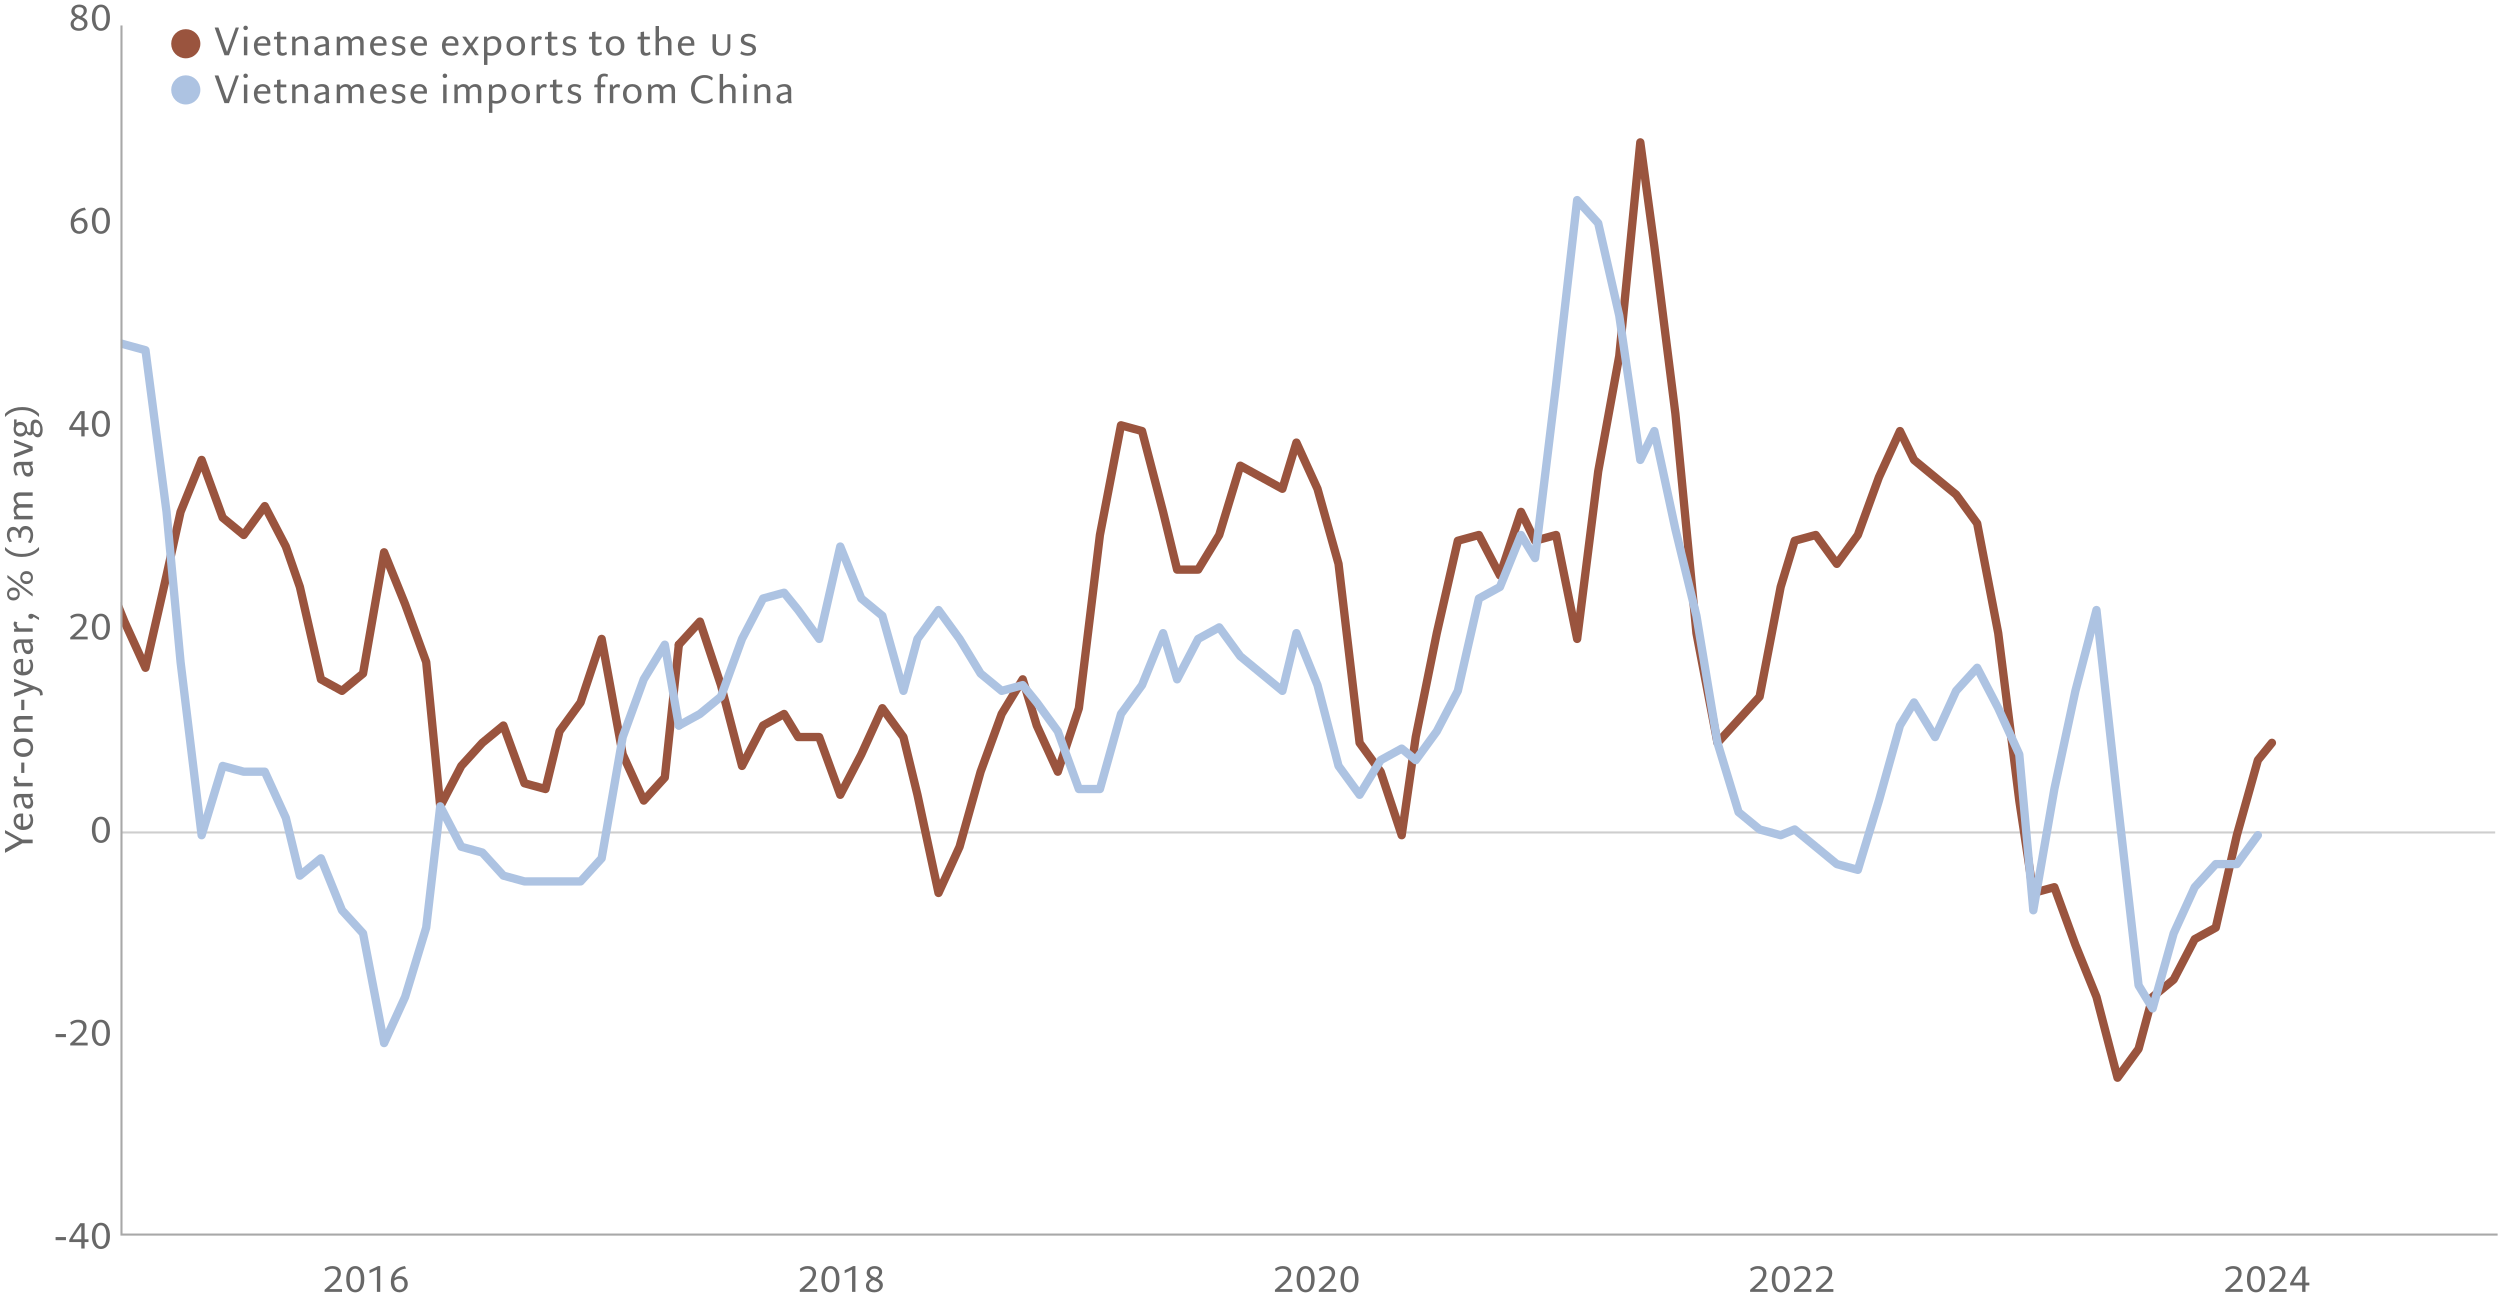 <?xml version="1.0" encoding="UTF-8"?><svg xmlns="http://www.w3.org/2000/svg" width="1200" height="630" xmlns:xlink="http://www.w3.org/1999/xlink" viewBox="0 0 1200 630"><defs><style>.cls-1{fill:#adc3e2;}.cls-1,.cls-2,.cls-3,.cls-4{stroke-width:0px;}.cls-5{stroke:#adc3e2;}.cls-5,.cls-2,.cls-6,.cls-7,.cls-8{fill:none;}.cls-5,.cls-7{stroke-linecap:round;stroke-linejoin:round;stroke-width:4px;}.cls-9{clip-path:url(#clippath);}.cls-10{clip-path:url(#clippath-1);}.cls-6{stroke:#cecece;}.cls-6,.cls-8{stroke-miterlimit:10;}.cls-3{fill:#9a543e;}.cls-7{stroke:#9a543e;}.cls-8{stroke:#a8a8a8;}.cls-4{fill:#676767;}</style><clipPath id="clippath"><rect class="cls-2" x="58.039" y="11.518" width="1138.594" height="582.001"/></clipPath><clipPath id="clippath-1"><rect class="cls-2" x="58.039" y="11.518" width="1138.594" height="582.001"/></clipPath></defs><g id="Chart_lines"><line class="cls-6" x1="58.158" y1="399.58" x2="1197.689" y2="399.58"/><g class="cls-9"><polyline class="cls-7" points="-886.859 273.419 -876.753 265.104 -866.648 290.047 -859.91 309.447 -849.804 317.762 -839.699 292.819 -829.593 276.19 -819.487 278.962 -809.381 320.533 -799.275 326.076 -792.538 312.219 -782.432 281.733 -772.326 284.504 -762.22 267.876 -752.114 226.304 -742.009 212.447 -735.271 206.904 -725.165 259.562 -715.06 301.133 -704.954 334.39 -694.848 314.99 -684.742 298.362 -678.005 295.59 -667.899 303.904 -657.793 284.504 -647.687 309.447 -637.581 298.362 -627.476 326.076 -620.738 356.562 -610.632 406.447 -600.527 414.762 -590.421 395.362 -580.315 400.905 -570.209 409.219 -563.472 425.848 -553.366 431.39 -543.26 448.019 -533.154 442.476 -523.048 439.705 -512.942 414.762 -502.837 373.19 -496.099 337.162 -485.993 320.533 -475.888 323.305 -465.782 309.447 -455.676 301.133 -445.57 281.733 -438.833 273.419 -428.727 265.104 -418.621 256.79 -408.515 276.19 -398.409 287.276 -388.303 314.99 -381.566 314.99 -371.46 295.59 -361.354 287.276 -351.249 278.962 -341.143 301.133 -331.037 301.133 -324.3 314.99 -314.194 331.619 -304.088 351.019 -293.982 342.704 -283.876 309.447 -273.77 314.99 -267.033 295.59 -256.927 306.676 -246.821 298.362 -236.715 320.533 -226.61 320.533 -216.504 337.162 -209.767 348.247 -199.661 348.247 -189.555 342.704 -179.449 317.762 -169.343 326.076 -159.237 284.504 -149.131 303.904 -142.394 309.447 -132.288 339.933 -122.182 326.076 -112.077 301.133 -101.971 298.362 -91.865 292.819 -85.128 284.504 -75.022 245.704 -64.916 256.79 -54.81 267.876 -44.704 309.447 -34.598 284.504 -27.861 267.876 -17.755 248.476 -7.649 276.19 2.457 309.447 12.562 314.99 22.668 290.047 29.405 267.876 39.511 256.79 49.617 273.419 59.723 298.362 69.829 320.533 79.935 276.19 86.672 245.704 96.778 220.761 106.884 248.476 116.99 256.79 127.096 242.933 137.201 262.333 143.939 281.733 154.044 326.076 164.15 331.619 174.256 323.305 184.362 265.104 194.468 290.047 204.574 317.762 211.311 387.048 221.417 367.647 231.523 356.562 241.629 348.247 251.734 375.962 261.84 378.733 268.578 351.019 278.683 337.162 288.789 306.676 298.895 362.105 309.001 384.276 319.107 373.19 325.844 309.447"/><polyline class="cls-7" points="325.844 309.447 335.95 298.362 346.056 328.847 356.162 367.647 366.268 348.247 376.373 342.704 383.111 353.79 393.216 353.79 403.322 381.505 413.428 362.105 423.534 339.933 433.64 353.79 440.377 381.505 450.483 428.619 460.589 406.447 470.695 370.419 480.801 342.704 490.906 326.076 497.644 348.247 507.75 370.419 517.856 339.933 527.961 256.79 538.067 204.133 548.173 206.904 558.279 245.704 565.016 273.419 575.122 273.419 585.228 256.79 595.334 223.533 605.44 229.076 615.545 234.619 622.283 212.447 632.389 234.619 642.494 270.647 652.6 356.562 662.706 370.419 672.812 400.905 679.549 353.79 689.655 303.904 699.761 259.562 709.867 256.79 719.973 276.19 730.079 245.704 736.816 259.562 746.922 256.79 757.028 306.676 767.133 226.304 777.239 170.876 787.345 68.333 794.082 118.218 804.188 198.59 814.294 303.904 824.4 356.562 834.506 345.476 844.612 334.39 854.717 281.733 861.455 259.562 871.561 256.79 881.667 270.647 891.772 256.79 901.878 229.076 911.984 206.904 918.721 220.761 928.827 229.076 938.933 237.39 949.039 251.247 959.145 303.904 969.251 384.276 975.988 428.619 986.094 425.848 996.2 453.562 1006.306 478.505 1016.411 517.305 1026.517 503.448 1033.254 478.505 1043.36 470.19 1053.466 450.791 1063.572 445.248 1073.678 400.905 1083.784 364.876 1090.521 356.562"/></g><g class="cls-10"><polyline class="cls-5" points="-886.859 206.904 -876.753 170.876 -866.648 193.047 -859.91 162.561 -849.804 151.476 -839.699 162.561 -829.593 140.39 -819.487 123.761 -809.381 90.504 -799.275 120.99 -792.538 162.561 -782.432 168.104 -772.326 173.647 -762.22 132.076 -752.114 40.618 -742.009 -17.582 -735.271 -48.068 -725.165 -31.439 -715.06 35.075 -704.954 65.561 -694.848 181.961 -684.742 229.076 -678.005 306.676 -667.899 323.305 -657.793 345.476 -647.687 398.133 -637.581 453.562 -627.476 536.705 -620.738 542.248 -610.632 545.019 -600.527 522.848 -590.421 520.076 -580.315 475.733 -570.209 403.676 -563.472 309.447 -553.366 223.533 -543.26 195.819 -533.154 134.847 -523.048 115.447 -512.942 -6.496 -502.837 98.818 -496.099 151.476 -485.993 229.076 -475.888 143.161 -465.782 129.304 -455.676 162.561 -445.57 223.533 -438.833 267.876 -428.727 270.647 -418.621 231.847 -408.515 201.361 -398.409 223.533 -388.303 231.847 -381.566 204.133 -371.46 157.018 -361.354 184.733 -351.249 234.619 -341.143 262.333 -331.037 254.019 -324.3 251.247 -314.194 290.047 -304.088 342.704 -293.982 356.562 -283.876 384.276 -273.77 317.762 -267.033 312.219 -256.927 317.762 -246.821 351.019 -236.715 359.333 -226.61 345.476 -216.504 370.419 -209.767 373.19 -199.661 231.847 -189.555 181.961 -179.449 179.19 -169.343 195.819 -159.237 240.161 -149.131 204.133 -142.394 212.447 -132.288 168.104 -122.182 157.018 -112.077 154.247 -101.971 107.133 -91.865 79.418 -85.128 170.876 -75.022 256.79 -64.916 295.59 -54.81 278.962 -44.704 251.247 -34.598 254.019 -27.861 262.333 -17.755 267.876 -7.649 287.276 2.457 284.504 12.562 290.047 22.668 303.904 29.405 265.104 39.511 217.99 49.617 162.561 59.723 165.333 69.829 168.104 79.935 245.704 86.672 317.762 96.778 400.905 106.884 367.647 116.99 370.419 127.096 370.419 137.201 392.59 143.939 420.305 154.044 411.99 164.15 436.933 174.256 448.019 184.362 500.676 194.468 478.505 204.574 445.248 211.311 387.047 221.417 406.447 231.523 409.219 241.629 420.305 251.734 423.076 261.84 423.076 268.578 423.076 278.683 423.076 288.789 411.99 298.895 353.79 309.001 326.076 319.107 309.447 325.844 348.247"/><polyline class="cls-5" points="325.844 348.247 335.95 342.704 346.056 334.39 356.162 306.676 366.268 287.276 376.373 284.504 383.111 292.819 393.216 306.676 403.322 262.333 413.428 287.276 423.534 295.59 433.64 331.619 440.377 306.676 450.483 292.819 460.589 306.676 470.695 323.305 480.801 331.619 490.906 328.847 497.644 337.162 507.75 351.019 517.856 378.733 527.961 378.733 538.067 342.704 548.173 328.847 558.279 303.904 565.016 326.076 575.122 306.676 585.228 301.133 595.334 314.99 605.44 323.305 615.545 331.619 622.283 303.904 632.389 328.847 642.494 367.647 652.6 381.505 662.706 364.876 672.812 359.333 679.549 364.876 689.655 351.019 699.761 331.619 709.867 287.276 719.973 281.733 730.079 256.79 736.816 267.876 746.922 184.733 757.028 96.047 767.133 107.133 777.239 151.476 787.345 220.761 794.082 206.904 804.188 254.019 814.294 295.59 824.4 356.562 834.506 389.819 844.612 398.133 854.717 400.905 861.455 398.133 871.561 406.447 881.667 414.762 891.772 417.533 901.878 384.276 911.984 348.247 918.721 337.162 928.827 353.79 938.933 331.619 949.039 320.533 959.145 339.933 969.251 362.104 975.988 436.933 986.094 378.733 996.2 331.619 1006.306 292.819 1016.411 384.276 1026.517 472.962 1033.254 484.048 1043.36 448.019 1053.466 425.848 1063.572 414.762 1073.678 414.762 1083.784 400.905"/></g></g><g id="Legend"><circle class="cls-3" cx="89.177" cy="20.996" r="7"/><circle class="cls-1" cx="89.177" cy="43.152" r="7"/><path class="cls-4" d="M108.972,24.861l4.158-11.628h1.494v.162l-4.734,13.122h-2.142l-4.662-13.122v-.162h1.764l4.122,11.628Z"/><path class="cls-4" d="M116.821,13.395c0-.324.102-.585.306-.783.204-.198.456-.297.756-.297s.558.099.774.297c.216.198.323.459.323.783,0,.324-.107.582-.323.774-.217.192-.475.288-.774.288s-.552-.096-.756-.288c-.204-.192-.306-.45-.306-.774ZM118.711,17.588v8.928h-1.638v-8.928h1.638Z"/><path class="cls-4" d="M129.78,21.945h-6.228v.108c0,1.092.279,1.938.837,2.538s1.293.9,2.205.9c1.02,0,1.89-.294,2.61-.882l.288,1.188c-.408.3-.877.534-1.404.702-.528.168-1.074.252-1.638.252-1.417,0-2.532-.423-3.349-1.269-.816-.846-1.224-2.025-1.224-3.537,0-.96.189-1.785.566-2.475.379-.69.892-1.215,1.539-1.575.648-.36,1.362-.54,2.143-.54,1.116,0,2.004.315,2.664.945.659.63.989,1.503.989,2.619v1.026ZM123.661,20.811h4.571l-.018-.324c-.048-.624-.261-1.107-.639-1.449-.379-.342-.873-.513-1.485-.513-.588,0-1.102.192-1.539.576-.439.384-.735.954-.891,1.71Z"/><path class="cls-4" d="M137.736,25.977c-.24.228-.558.414-.954.558-.396.144-.816.216-1.26.216-1.692,0-2.538-.858-2.538-2.574v-5.292h-1.566l.234-1.296h1.332v-2.178l1.44-.234h.216v2.412h2.772v1.296h-2.772v5.112c0,.528.104.9.315,1.116.21.216.501.324.873.324.54,0,1.08-.204,1.62-.612l.288,1.152Z"/><path class="cls-4" d="M147.87,20.433v6.084h-1.656v-5.652c0-.792-.159-1.356-.477-1.692-.318-.335-.766-.504-1.342-.504-.492,0-.96.126-1.403.378-.444.252-.816.57-1.116.954v6.516h-1.638v-8.928h1.403l.144,1.206c.396-.468.846-.825,1.35-1.071.504-.246,1.044-.369,1.62-.369,1.032,0,1.81.267,2.331.801.522.534.783,1.293.783,2.277Z"/><path class="cls-4" d="M157.895,24.231c0,.528.012.957.036,1.287.023.33.084.615.18.855v.144h-1.529c-.108-.264-.181-.57-.217-.918-.3.348-.686.627-1.161.837-.474.21-1.005.315-1.593.315-.768,0-1.425-.201-1.971-.603s-.819-1.005-.819-1.809c0-.948.372-1.649,1.116-2.106.744-.456,1.794-.774,3.15-.954l1.17-.162v-.432c0-.72-.153-1.254-.459-1.602-.307-.348-.801-.522-1.485-.522-.444,0-.909.081-1.395.243-.486.162-.945.375-1.377.639l-.198-1.17c.432-.276.93-.498,1.494-.666.564-.168,1.14-.252,1.728-.252,2.22,0,3.33.954,3.33,2.862v4.014ZM156.257,24.645v-2.466l-1.206.18c-.876.12-1.524.315-1.944.585-.42.27-.63.688-.63,1.252,0,.468.144.807.432,1.017.288.21.666.315,1.135.315.42,0,.828-.084,1.224-.252.397-.168.726-.378.99-.63Z"/><path class="cls-4" d="M174.546,20.397v6.12h-1.638v-5.724c0-.756-.139-1.299-.414-1.629-.276-.33-.685-.495-1.225-.495-.42,0-.843.126-1.269.378-.426.252-.795.565-1.107.936.013.085.019.222.019.414v6.12h-1.656v-5.724c0-.756-.135-1.299-.405-1.629-.27-.33-.681-.495-1.232-.495-.42,0-.844.126-1.27.378-.426.252-.789.565-1.089.936v6.534h-1.638v-8.928h1.404l.144,1.188c.397-.456.834-.807,1.315-1.053.479-.246.966-.369,1.458-.369,1.415,0,2.321.522,2.718,1.566.396-.504.852-.891,1.368-1.161.516-.27,1.037-.405,1.565-.405,1.968,0,2.952,1.014,2.952,3.042Z"/><path class="cls-4" d="M185.544,21.945h-6.229v.108c0,1.092.279,1.938.837,2.538.559.6,1.293.9,2.205.9,1.02,0,1.891-.294,2.61-.882l.288,1.188c-.408.3-.876.534-1.404.702s-1.074.252-1.638.252c-1.416,0-2.532-.423-3.349-1.269-.815-.846-1.224-2.025-1.224-3.537,0-.96.19-1.785.567-2.475s.891-1.215,1.539-1.575c.647-.36,1.361-.54,2.142-.54,1.116,0,2.004.315,2.664.945.66.63.99,1.503.99,2.619v1.026ZM179.424,20.811h4.572l-.019-.324c-.048-.624-.261-1.107-.639-1.449s-.873-.513-1.485-.513c-.588,0-1.101.192-1.539.576-.438.384-.735.954-.891,1.71Z"/><path class="cls-4" d="M191.268,22.647l-.685-.198c-.72-.204-1.29-.495-1.71-.873s-.63-.933-.63-1.665c0-.78.309-1.401.927-1.863.618-.461,1.413-.693,2.386-.693.54,0,1.08.069,1.619.207.54.138.973.333,1.297.585l-.433,1.224c-.324-.264-.702-.465-1.134-.603-.432-.138-.894-.207-1.386-.207-.528,0-.951.108-1.27.324-.317.216-.477.516-.477.9,0,.372.117.657.351.855.234.198.609.369,1.125.513l.666.198c.924.252,1.605.576,2.043.972.439.396.657.972.657,1.728,0,.852-.336,1.515-1.008,1.989-.672.474-1.542.711-2.61.711-.528,0-1.071-.072-1.629-.216s-1.029-.342-1.413-.594l.324-1.296c.36.264.795.48,1.305.648.51.169.987.252,1.432.252,1.403,0,2.106-.45,2.106-1.35,0-.432-.144-.753-.432-.963-.288-.209-.763-.405-1.422-.585Z"/><path class="cls-4" d="M204.93,21.945h-6.229v.108c0,1.092.279,1.938.837,2.538.559.6,1.293.9,2.205.9,1.02,0,1.891-.294,2.61-.882l.288,1.188c-.408.3-.876.534-1.404.702s-1.074.252-1.638.252c-1.416,0-2.532-.423-3.349-1.269-.815-.846-1.224-2.025-1.224-3.537,0-.96.19-1.785.567-2.475s.891-1.215,1.539-1.575c.647-.36,1.361-.54,2.142-.54,1.116,0,2.004.315,2.664.945.66.63.99,1.503.99,2.619v1.026ZM198.81,20.811h4.572l-.019-.324c-.048-.624-.261-1.107-.639-1.449s-.873-.513-1.485-.513c-.588,0-1.101.192-1.539.576-.438.384-.735.954-.891,1.71Z"/><path class="cls-4" d="M220.052,21.945h-6.229v.108c0,1.092.279,1.938.837,2.538.559.6,1.293.9,2.205.9,1.02,0,1.891-.294,2.61-.882l.288,1.188c-.408.3-.876.534-1.404.702s-1.074.252-1.638.252c-1.416,0-2.532-.423-3.349-1.269-.815-.846-1.224-2.025-1.224-3.537,0-.96.19-1.785.567-2.475s.891-1.215,1.539-1.575c.647-.36,1.361-.54,2.142-.54,1.116,0,2.004.315,2.664.945.66.63.99,1.503.99,2.619v1.026ZM213.931,20.811h4.572l-.019-.324c-.048-.624-.261-1.107-.639-1.449s-.873-.513-1.485-.513c-.588,0-1.101.192-1.539.576-.438.384-.735.954-.891,1.71Z"/><path class="cls-4" d="M228.277,17.588h1.513v.127l-3.024,4.32,3.006,4.338v.144h-1.764l-2.286-3.312-2.25,3.312h-1.53v-.144l3.007-4.302-3.007-4.338v-.144h1.746l2.305,3.312,2.285-3.312Z"/><path class="cls-4" d="M240.643,21.675c0,1.104-.219,2.037-.656,2.799-.439.762-1.029,1.332-1.773,1.71s-1.572.567-2.483.567c-.589,0-1.177-.102-1.765-.306v4.734h-1.638v-13.59h1.404l.126.99c.359-.384.785-.684,1.277-.9.492-.216,1.008-.324,1.548-.324,1.225,0,2.19.366,2.898,1.098s1.062,1.806,1.062,3.222ZM238.916,21.801c0-1.092-.231-1.893-.693-2.403-.462-.51-1.101-.765-1.917-.765-.432,0-.852.102-1.26.306-.408.204-.768.474-1.08.81v5.4c.54.24,1.158.36,1.855.36.911,0,1.655-.312,2.231-.936s.864-1.548.864-2.772Z"/><path class="cls-4" d="M252.018,22.071c0,.984-.2,1.827-.603,2.529s-.94,1.236-1.611,1.602-1.416.549-2.231.549c-.853,0-1.611-.171-2.277-.513-.666-.342-1.194-.87-1.584-1.584s-.585-1.593-.585-2.637c0-.984.198-1.827.594-2.529.397-.702.934-1.233,1.611-1.593s1.425-.54,2.241-.54c.852,0,1.61.171,2.276.513.666.342,1.194.867,1.584,1.575.391.709.585,1.584.585,2.628ZM250.291,22.071c0-1.14-.258-2.007-.774-2.601-.516-.594-1.164-.891-1.943-.891-.805,0-1.461.285-1.972.855-.51.57-.765,1.431-.765,2.583,0,1.14.258,2.01.774,2.61.516.6,1.17.9,1.962.9s1.442-.288,1.953-.864c.51-.576.765-1.44.765-2.592Z"/><path class="cls-4" d="M260.136,17.805l-.414,1.386c-.349-.228-.702-.342-1.062-.342-.348,0-.666.093-.954.279-.288.186-.582.459-.882.819v6.57h-1.638v-8.928h1.404l.144,1.17c.36-.468.714-.819,1.062-1.053.348-.234.737-.351,1.17-.351.455,0,.846.15,1.17.45Z"/><path class="cls-4" d="M267.803,25.977c-.24.228-.559.414-.954.558-.397.144-.816.216-1.26.216-1.692,0-2.538-.858-2.538-2.574v-5.292h-1.566l.234-1.296h1.332v-2.178l1.44-.234h.216v2.412h2.772v1.296h-2.772v5.112c0,.528.105.9.315,1.116.21.216.501.324.873.324.54,0,1.08-.204,1.62-.612l.288,1.152Z"/><path class="cls-4" d="M273.24,22.647l-.685-.198c-.72-.204-1.29-.495-1.71-.873s-.63-.933-.63-1.665c0-.78.309-1.401.927-1.863.618-.461,1.413-.693,2.386-.693.54,0,1.08.069,1.619.207.54.138.973.333,1.297.585l-.433,1.224c-.324-.264-.702-.465-1.134-.603-.432-.138-.894-.207-1.386-.207-.528,0-.951.108-1.27.324-.317.216-.477.516-.477.9,0,.372.117.657.351.855.234.198.609.369,1.125.513l.666.198c.924.252,1.605.576,2.043.972.439.396.657.972.657,1.728,0,.852-.336,1.515-1.008,1.989-.672.474-1.542.711-2.61.711-.528,0-1.071-.072-1.629-.216s-1.029-.342-1.413-.594l.324-1.296c.36.264.795.48,1.305.648.51.169.987.252,1.432.252,1.403,0,2.106-.45,2.106-1.35,0-.432-.144-.753-.432-.963-.288-.209-.763-.405-1.422-.585Z"/><path class="cls-4" d="M288.954,25.977c-.24.228-.559.414-.954.558-.397.144-.816.216-1.26.216-1.692,0-2.538-.858-2.538-2.574v-5.292h-1.566l.234-1.296h1.332v-2.178l1.44-.234h.216v2.412h2.772v1.296h-2.772v5.112c0,.528.105.9.315,1.116.21.216.501.324.873.324.54,0,1.08-.204,1.62-.612l.288,1.152Z"/><path class="cls-4" d="M299.7,22.071c0,.984-.2,1.827-.603,2.529s-.94,1.236-1.611,1.602-1.416.549-2.231.549c-.853,0-1.611-.171-2.277-.513-.666-.342-1.194-.87-1.584-1.584s-.585-1.593-.585-2.637c0-.984.198-1.827.594-2.529.397-.702.934-1.233,1.611-1.593s1.425-.54,2.241-.54c.852,0,1.61.171,2.276.513.666.342,1.194.867,1.584,1.575.391.709.585,1.584.585,2.628ZM297.972,22.071c0-1.14-.258-2.007-.774-2.601-.516-.594-1.164-.891-1.943-.891-.805,0-1.461.285-1.972.855-.51.57-.765,1.431-.765,2.583,0,1.14.258,2.01.774,2.61.516.6,1.17.9,1.962.9s1.442-.288,1.953-.864c.51-.576.765-1.44.765-2.592Z"/><path class="cls-4" d="M312.246,25.977c-.24.228-.559.414-.954.558-.397.144-.816.216-1.26.216-1.692,0-2.538-.858-2.538-2.574v-5.292h-1.566l.234-1.296h1.332v-2.178l1.44-.234h.216v2.412h2.772v1.296h-2.772v5.112c0,.528.105.9.315,1.116.21.216.501.324.873.324.54,0,1.08-.204,1.62-.612l.288,1.152Z"/><path class="cls-4" d="M322.307,20.397v6.12h-1.656v-5.652c0-1.464-.606-2.196-1.817-2.196-.469,0-.925.129-1.368.387-.444.258-.828.573-1.152.945v6.516h-1.638v-14.04h1.638v6.192c.397-.42.837-.744,1.323-.972s.993-.342,1.52-.342c1.045,0,1.83.267,2.358.801.528.534.792,1.281.792,2.241Z"/><path class="cls-4" d="M333.288,21.945h-6.229v.108c0,1.092.279,1.938.837,2.538.559.6,1.293.9,2.205.9,1.02,0,1.891-.294,2.61-.882l.288,1.188c-.408.3-.876.534-1.404.702s-1.074.252-1.638.252c-1.416,0-2.532-.423-3.349-1.269-.815-.846-1.224-2.025-1.224-3.537,0-.96.19-1.785.567-2.475s.891-1.215,1.539-1.575c.647-.36,1.361-.54,2.142-.54,1.116,0,2.004.315,2.664.945.66.63.99,1.503.99,2.619v1.026ZM327.168,20.811h4.572l-.019-.324c-.048-.624-.261-1.107-.639-1.449s-.873-.513-1.485-.513c-.588,0-1.101.192-1.539.576-.438.384-.735.954-.891,1.71Z"/><path class="cls-4" d="M342.017,16.437h1.656v6.012c0,1.068.249,1.848.747,2.34.498.492,1.179.738,2.043.738s1.53-.252,1.998-.756.702-1.212.702-2.124v-6.21h1.404v6.084c0,1.356-.388,2.4-1.161,3.132-.774.732-1.815,1.098-3.123,1.098-1.248,0-2.272-.333-3.069-.999s-1.197-1.706-1.197-3.123v-6.192Z"/><path class="cls-4" d="M355.373,25.815l.414-1.26c.408.264.876.489,1.404.675.528.186,1.08.279,1.656.279.779,0,1.38-.144,1.8-.432s.63-.684.63-1.188c0-.48-.162-.837-.485-1.071-.324-.234-.9-.465-1.728-.693l-.756-.234c-.853-.228-1.516-.537-1.989-.927-.474-.39-.711-.993-.711-1.809,0-.924.352-1.644,1.053-2.16.702-.516,1.594-.774,2.674-.774.695,0,1.338.096,1.926.288s1.067.438,1.44.738l-.378,1.242c-.359-.288-.807-.531-1.341-.729-.534-.198-1.083-.297-1.647-.297-.66,0-1.188.132-1.584.396-.397.264-.595.618-.595,1.062,0,.42.15.738.45.954.3.216.75.408,1.35.576l.757.216c1.031.276,1.817.624,2.357,1.044.54.42.81,1.056.81,1.908,0,.984-.366,1.752-1.099,2.304-.731.552-1.71.828-2.934.828-.696,0-1.353-.09-1.971-.27-.618-.18-1.119-.402-1.504-.666Z"/><path class="cls-4" d="M108.972,47.861l4.158-11.628h1.494v.162l-4.734,13.122h-2.142l-4.662-13.122v-.162h1.764l4.122,11.628Z"/><path class="cls-4" d="M116.821,36.395c0-.324.102-.585.306-.783.204-.198.456-.297.756-.297s.558.099.774.297c.216.198.323.459.323.783,0,.324-.107.582-.323.774-.217.192-.475.288-.774.288s-.552-.096-.756-.288c-.204-.192-.306-.45-.306-.774ZM118.711,40.589v8.928h-1.638v-8.928h1.638Z"/><path class="cls-4" d="M129.78,44.945h-6.228v.108c0,1.092.279,1.938.837,2.538s1.293.9,2.205.9c1.02,0,1.89-.294,2.61-.882l.288,1.188c-.408.3-.877.534-1.404.702-.528.168-1.074.252-1.638.252-1.417,0-2.532-.423-3.349-1.269-.816-.846-1.224-2.025-1.224-3.537,0-.96.189-1.785.566-2.475.379-.69.892-1.215,1.539-1.575.648-.36,1.362-.54,2.143-.54,1.116,0,2.004.315,2.664.945.659.63.989,1.503.989,2.619v1.026ZM123.661,43.811h4.571l-.018-.324c-.048-.624-.261-1.107-.639-1.449-.379-.342-.873-.513-1.485-.513-.588,0-1.102.192-1.539.576-.439.384-.735.954-.891,1.71Z"/><path class="cls-4" d="M137.736,48.977c-.24.228-.558.414-.954.558-.396.144-.816.216-1.26.216-1.692,0-2.538-.858-2.538-2.574v-5.292h-1.566l.234-1.296h1.332v-2.178l1.44-.234h.216v2.412h2.772v1.296h-2.772v5.112c0,.528.104.9.315,1.116.21.216.501.324.873.324.54,0,1.08-.204,1.62-.612l.288,1.152Z"/><path class="cls-4" d="M147.87,43.433v6.084h-1.656v-5.652c0-.792-.159-1.356-.477-1.692-.318-.335-.766-.504-1.342-.504-.492,0-.96.126-1.403.378-.444.252-.816.57-1.116.954v6.516h-1.638v-8.928h1.403l.144,1.206c.396-.468.846-.825,1.35-1.071.504-.246,1.044-.369,1.62-.369,1.032,0,1.81.267,2.331.801.522.534.783,1.293.783,2.277Z"/><path class="cls-4" d="M157.895,47.231c0,.528.012.957.036,1.287.023.33.084.615.18.855v.144h-1.529c-.108-.264-.181-.57-.217-.918-.3.348-.686.627-1.161.837-.474.21-1.005.315-1.593.315-.768,0-1.425-.201-1.971-.603s-.819-1.005-.819-1.809c0-.948.372-1.649,1.116-2.106.744-.456,1.794-.774,3.15-.954l1.17-.162v-.432c0-.72-.153-1.254-.459-1.602-.307-.348-.801-.522-1.485-.522-.444,0-.909.081-1.395.243-.486.162-.945.375-1.377.639l-.198-1.17c.432-.276.93-.498,1.494-.666.564-.168,1.14-.252,1.728-.252,2.22,0,3.33.954,3.33,2.862v4.014ZM156.257,47.645v-2.466l-1.206.18c-.876.12-1.524.315-1.944.585-.42.27-.63.688-.63,1.252,0,.468.144.807.432,1.017.288.21.666.315,1.135.315.42,0,.828-.084,1.224-.252.397-.168.726-.378.99-.63Z"/><path class="cls-4" d="M174.546,43.397v6.12h-1.638v-5.724c0-.756-.139-1.299-.414-1.629-.276-.33-.685-.495-1.225-.495-.42,0-.843.126-1.269.378-.426.252-.795.565-1.107.936.013.085.019.222.019.414v6.12h-1.656v-5.724c0-.756-.135-1.299-.405-1.629-.27-.33-.681-.495-1.232-.495-.42,0-.844.126-1.27.378-.426.252-.789.565-1.089.936v6.534h-1.638v-8.928h1.404l.144,1.188c.397-.456.834-.807,1.315-1.053.479-.246.966-.369,1.458-.369,1.415,0,2.321.522,2.718,1.566.396-.504.852-.891,1.368-1.161.516-.27,1.037-.405,1.565-.405,1.968,0,2.952,1.014,2.952,3.042Z"/><path class="cls-4" d="M185.544,44.945h-6.229v.108c0,1.092.279,1.938.837,2.538.559.6,1.293.9,2.205.9,1.02,0,1.891-.294,2.61-.882l.288,1.188c-.408.3-.876.534-1.404.702s-1.074.252-1.638.252c-1.416,0-2.532-.423-3.349-1.269-.815-.846-1.224-2.025-1.224-3.537,0-.96.19-1.785.567-2.475s.891-1.215,1.539-1.575c.647-.36,1.361-.54,2.142-.54,1.116,0,2.004.315,2.664.945.66.63.99,1.503.99,2.619v1.026ZM179.424,43.811h4.572l-.019-.324c-.048-.624-.261-1.107-.639-1.449s-.873-.513-1.485-.513c-.588,0-1.101.192-1.539.576-.438.384-.735.954-.891,1.71Z"/><path class="cls-4" d="M191.268,45.647l-.685-.198c-.72-.204-1.29-.495-1.71-.873s-.63-.933-.63-1.665c0-.78.309-1.401.927-1.863.618-.461,1.413-.693,2.386-.693.54,0,1.08.069,1.619.207.54.138.973.333,1.297.585l-.433,1.224c-.324-.264-.702-.465-1.134-.603-.432-.138-.894-.207-1.386-.207-.528,0-.951.108-1.27.324-.317.216-.477.516-.477.9,0,.372.117.657.351.855.234.198.609.369,1.125.513l.666.198c.924.252,1.605.576,2.043.972.439.396.657.972.657,1.728,0,.852-.336,1.515-1.008,1.989-.672.474-1.542.711-2.61.711-.528,0-1.071-.072-1.629-.216s-1.029-.342-1.413-.594l.324-1.296c.36.264.795.48,1.305.648.51.169.987.252,1.432.252,1.403,0,2.106-.45,2.106-1.35,0-.432-.144-.753-.432-.963-.288-.209-.763-.405-1.422-.585Z"/><path class="cls-4" d="M204.93,44.945h-6.229v.108c0,1.092.279,1.938.837,2.538.559.6,1.293.9,2.205.9,1.02,0,1.891-.294,2.61-.882l.288,1.188c-.408.3-.876.534-1.404.702s-1.074.252-1.638.252c-1.416,0-2.532-.423-3.349-1.269-.815-.846-1.224-2.025-1.224-3.537,0-.96.19-1.785.567-2.475s.891-1.215,1.539-1.575c.647-.36,1.361-.54,2.142-.54,1.116,0,2.004.315,2.664.945.66.63.99,1.503.99,2.619v1.026ZM198.81,43.811h4.572l-.019-.324c-.048-.624-.261-1.107-.639-1.449s-.873-.513-1.485-.513c-.588,0-1.101.192-1.539.576-.438.384-.735.954-.891,1.71Z"/><path class="cls-4" d="M212.473,36.395c0-.324.102-.585.306-.783.204-.198.456-.297.756-.297s.559.099.774.297c.216.198.324.459.324.783,0,.324-.108.582-.324.774-.216.192-.475.288-.774.288s-.552-.096-.756-.288c-.204-.192-.306-.45-.306-.774ZM214.363,40.589v8.928h-1.638v-8.928h1.638Z"/><path class="cls-4" d="M231.031,43.397v6.12h-1.638v-5.724c0-.756-.139-1.299-.414-1.629-.276-.33-.685-.495-1.225-.495-.42,0-.843.126-1.269.378-.426.252-.795.565-1.107.936.013.085.019.222.019.414v6.12h-1.656v-5.724c0-.756-.135-1.299-.405-1.629-.27-.33-.681-.495-1.232-.495-.42,0-.844.126-1.27.378-.426.252-.789.565-1.089.936v6.534h-1.638v-8.928h1.404l.144,1.188c.397-.456.834-.807,1.315-1.053.479-.246.966-.369,1.458-.369,1.415,0,2.321.522,2.718,1.566.396-.504.852-.891,1.368-1.161.516-.27,1.037-.405,1.565-.405,1.968,0,2.952,1.014,2.952,3.042Z"/><path class="cls-4" d="M243.018,44.675c0,1.104-.219,2.037-.656,2.799-.439.762-1.029,1.332-1.773,1.71s-1.572.567-2.483.567c-.589,0-1.177-.102-1.765-.306v4.734h-1.638v-13.59h1.404l.126.99c.359-.384.785-.684,1.277-.9.492-.216,1.008-.324,1.548-.324,1.225,0,2.19.366,2.898,1.098s1.062,1.806,1.062,3.222ZM241.291,44.801c0-1.092-.231-1.893-.693-2.403-.462-.51-1.101-.765-1.917-.765-.432,0-.852.102-1.26.306-.408.204-.768.474-1.08.81v5.4c.54.24,1.158.36,1.855.36.911,0,1.655-.312,2.231-.936s.864-1.548.864-2.772Z"/><path class="cls-4" d="M254.393,45.071c0,.984-.2,1.827-.603,2.529s-.94,1.236-1.611,1.602-1.416.549-2.231.549c-.853,0-1.611-.171-2.277-.513-.666-.342-1.194-.87-1.584-1.584s-.585-1.593-.585-2.637c0-.984.198-1.827.594-2.529.397-.702.934-1.233,1.611-1.593s1.425-.54,2.241-.54c.852,0,1.61.171,2.276.513.666.342,1.194.867,1.584,1.575.391.709.585,1.584.585,2.628ZM252.666,45.071c0-1.14-.258-2.007-.774-2.601-.516-.594-1.164-.891-1.943-.891-.805,0-1.461.285-1.972.855-.51.57-.765,1.431-.765,2.583,0,1.14.258,2.01.774,2.61.516.6,1.17.9,1.962.9s1.442-.288,1.953-.864c.51-.576.765-1.44.765-2.592Z"/><path class="cls-4" d="M262.511,40.805l-.414,1.386c-.349-.228-.702-.342-1.062-.342-.348,0-.666.093-.954.279-.288.186-.582.459-.882.819v6.57h-1.638v-8.928h1.404l.144,1.17c.36-.468.714-.819,1.062-1.053.348-.234.737-.351,1.17-.351.455,0,.846.15,1.17.45Z"/><path class="cls-4" d="M270.178,48.977c-.24.228-.559.414-.954.558-.397.144-.816.216-1.26.216-1.692,0-2.538-.858-2.538-2.574v-5.292h-1.566l.234-1.296h1.332v-2.178l1.44-.234h.216v2.412h2.772v1.296h-2.772v5.112c0,.528.105.9.315,1.116.21.216.501.324.873.324.54,0,1.08-.204,1.62-.612l.288,1.152Z"/><path class="cls-4" d="M275.615,45.647l-.685-.198c-.72-.204-1.29-.495-1.71-.873s-.63-.933-.63-1.665c0-.78.309-1.401.927-1.863.618-.461,1.413-.693,2.386-.693.54,0,1.08.069,1.619.207.54.138.973.333,1.297.585l-.433,1.224c-.324-.264-.702-.465-1.134-.603-.432-.138-.894-.207-1.386-.207-.528,0-.951.108-1.27.324-.317.216-.477.516-.477.9,0,.372.117.657.351.855.234.198.609.369,1.125.513l.666.198c.924.252,1.605.576,2.043.972.439.396.657.972.657,1.728,0,.852-.336,1.515-1.008,1.989-.672.474-1.542.711-2.61.711-.528,0-1.071-.072-1.629-.216s-1.029-.342-1.413-.594l.324-1.296c.36.264.795.48,1.305.648.51.169.987.252,1.432.252,1.403,0,2.106-.45,2.106-1.35,0-.432-.144-.753-.432-.963-.288-.209-.763-.405-1.422-.585Z"/><path class="cls-4" d="M288.449,38.501v2.088h2.069v1.296h-2.069v7.632h-1.639v-7.632h-1.638l.234-1.296h1.403v-1.944c0-1.188.307-2.04.918-2.556.612-.516,1.38-.774,2.305-.774.371,0,.723.048,1.053.144.33.096.585.216.765.36l-.323,1.17c-.444-.264-.9-.396-1.368-.396-.553,0-.976.15-1.27.45-.294.3-.44.786-.44,1.458Z"/><path class="cls-4" d="M297.683,40.805l-.414,1.386c-.349-.228-.702-.342-1.062-.342-.348,0-.666.093-.954.279-.288.186-.582.459-.882.819v6.57h-1.638v-8.928h1.404l.144,1.17c.36-.468.714-.819,1.062-1.053.348-.234.737-.351,1.17-.351.455,0,.846.15,1.17.45Z"/><path class="cls-4" d="M307.925,45.071c0,.984-.2,1.827-.603,2.529s-.94,1.236-1.611,1.602-1.416.549-2.231.549c-.853,0-1.611-.171-2.277-.513-.666-.342-1.194-.87-1.584-1.584s-.585-1.593-.585-2.637c0-.984.198-1.827.594-2.529.397-.702.934-1.233,1.611-1.593s1.425-.54,2.241-.54c.852,0,1.61.171,2.276.513.666.342,1.194.867,1.584,1.575.391.709.585,1.584.585,2.628ZM306.197,45.071c0-1.14-.258-2.007-.774-2.601-.516-.594-1.164-.891-1.943-.891-.805,0-1.461.285-1.972.855-.51.57-.765,1.431-.765,2.583,0,1.14.258,2.01.774,2.61.516.6,1.17.9,1.962.9s1.442-.288,1.953-.864c.51-.576.765-1.44.765-2.592Z"/><path class="cls-4" d="M324.016,43.397v6.12h-1.638v-5.724c0-.756-.139-1.299-.414-1.629-.276-.33-.685-.495-1.225-.495-.42,0-.843.126-1.269.378-.426.252-.795.565-1.107.936.013.085.019.222.019.414v6.12h-1.656v-5.724c0-.756-.135-1.299-.405-1.629-.27-.33-.681-.495-1.232-.495-.42,0-.844.126-1.27.378-.426.252-.789.565-1.089.936v6.534h-1.638v-8.928h1.404l.144,1.188c.397-.456.834-.807,1.315-1.053.479-.246.966-.369,1.458-.369,1.415,0,2.321.522,2.718,1.566.396-.504.852-.891,1.368-1.161.516-.27,1.037-.405,1.565-.405,1.968,0,2.952,1.014,2.952,3.042Z"/><path class="cls-4" d="M331.684,42.641c0-1.368.294-2.553.882-3.555.588-1.002,1.38-1.764,2.376-2.286s2.082-.783,3.258-.783c.912,0,1.698.132,2.358.396.659.264,1.193.588,1.602.972l-.414,1.296c-.972-.9-2.154-1.35-3.546-1.35-.84,0-1.617.198-2.331.594s-1.29.996-1.728,1.8c-.439.804-.657,1.776-.657,2.916,0,1.272.222,2.343.666,3.213.443.87,1.035,1.518,1.772,1.944.738.426,1.539.639,2.403.639.72,0,1.374-.129,1.962-.387.588-.258,1.098-.579,1.53-.963l.396,1.26c-.479.408-1.059.744-1.736,1.008-.679.264-1.413.396-2.205.396-1.248,0-2.37-.27-3.366-.81s-1.782-1.344-2.358-2.412c-.575-1.068-.863-2.364-.863-3.888Z"/><path class="cls-4" d="M353.085,43.397v6.12h-1.656v-5.652c0-1.464-.606-2.196-1.817-2.196-.469,0-.925.129-1.368.387-.444.258-.828.573-1.152.945v6.516h-1.638v-14.04h1.638v6.192c.397-.42.837-.744,1.323-.972s.993-.342,1.52-.342c1.045,0,1.83.267,2.358.801.528.534.792,1.281.792,2.241Z"/><path class="cls-4" d="M356.487,36.395c0-.324.102-.585.306-.783.204-.198.456-.297.756-.297s.559.099.774.297c.216.198.324.459.324.783,0,.324-.108.582-.324.774-.216.192-.475.288-.774.288s-.552-.096-.756-.288c-.204-.192-.306-.45-.306-.774ZM358.377,40.589v8.928h-1.638v-8.928h1.638Z"/><path class="cls-4" d="M369.753,43.433v6.084h-1.656v-5.652c0-.792-.159-1.356-.477-1.692-.318-.335-.765-.504-1.341-.504-.492,0-.961.126-1.404.378-.444.252-.816.57-1.116.954v6.516h-1.638v-8.928h1.404l.144,1.206c.397-.468.846-.825,1.35-1.071.505-.246,1.045-.369,1.62-.369,1.032,0,1.81.267,2.331.801.522.534.783,1.293.783,2.277Z"/><path class="cls-4" d="M379.779,47.231c0,.528.012.957.036,1.287.023.33.084.615.18.855v.144h-1.53c-.107-.264-.18-.57-.216-.918-.3.348-.686.627-1.161.837-.474.21-1.005.315-1.593.315-.769,0-1.425-.201-1.971-.603-.547-.402-.819-1.005-.819-1.809,0-.948.372-1.649,1.116-2.106.744-.456,1.794-.774,3.149-.954l1.171-.162v-.432c0-.72-.153-1.254-.459-1.602-.307-.348-.802-.522-1.485-.522-.444,0-.909.081-1.395.243-.485.162-.944.375-1.377.639l-.197-1.17c.432-.276.93-.498,1.493-.666.565-.168,1.141-.252,1.728-.252,2.22,0,3.33.954,3.33,2.862v4.014ZM378.141,47.645v-2.466l-1.206.18c-.877.12-1.524.315-1.944.585-.42.27-.63.688-.63,1.252,0,.468.144.807.432,1.017.288.21.666.315,1.134.315.42,0,.828-.084,1.225-.252.396-.168.726-.378.99-.63Z"/></g><g id="Axis_data"><path class="cls-4" d="M42.008,11.304c0,.696-.184,1.308-.55,1.836s-.857.936-1.476,1.224c-.618.288-1.299.432-2.043.432-1.272,0-2.266-.29-2.978-.873-.715-.582-1.071-1.371-1.071-2.367,0-.744.233-1.383.702-1.917.468-.534,1.073-.957,1.817-1.269-.636-.324-1.155-.723-1.557-1.197-.402-.474-.604-1.083-.604-1.827,0-.648.178-1.212.531-1.692.353-.479.816-.843,1.386-1.089.57-.246,1.173-.369,1.81-.369,1.08,0,1.965.252,2.655.756.69.504,1.034,1.218,1.034,2.142,0,1.26-.737,2.298-2.214,3.114.84.408,1.477.84,1.908,1.296.432.456.648,1.056.648,1.8ZM40.46,11.412c0-.384-.119-.717-.359-.999-.24-.282-.511-.507-.81-.675-.3-.168-.701-.36-1.206-.576l-.666-.306c-.636.312-1.134.675-1.493,1.089-.36.414-.54.921-.54,1.521,0,.696.242,1.221.729,1.575s1.095.531,1.827.531c.815,0,1.44-.189,1.872-.567s.647-.909.647-1.593ZM37.688,7.38l.828.378c.54-.324.954-.69,1.242-1.098s.432-.876.432-1.404c0-.576-.192-1.026-.576-1.35-.384-.324-.93-.486-1.638-.486-.672,0-1.2.165-1.584.495-.385.33-.576.771-.576,1.323,0,.54.156.963.468,1.269.312.306.78.597,1.404.873Z"/><path class="cls-4" d="M44.114,8.496c0-1.404.19-2.577.567-3.519.378-.942.894-1.641,1.548-2.097.654-.456,1.395-.684,2.224-.684.827,0,1.565.229,2.214.684.647.457,1.161,1.155,1.539,2.097.378.942.566,2.115.566,3.519,0,1.392-.189,2.562-.566,3.51-.378.948-.892,1.65-1.539,2.106-.648.456-1.387.684-2.214.684-.828,0-1.569-.228-2.224-.684-.654-.456-1.17-1.158-1.548-2.106-.378-.948-.567-2.118-.567-3.51ZM45.789,8.496c0,1.572.222,2.808.666,3.708.443.9,1.109,1.35,1.998,1.35.875,0,1.535-.453,1.98-1.359.444-.906.666-2.139.666-3.699,0-1.572-.222-2.808-.666-3.708s-1.105-1.35-1.98-1.35c-.889,0-1.555.45-1.998,1.35-.444.9-.666,2.136-.666,3.708Z"/><path class="cls-4" d="M42.045,108.199c0,.84-.192,1.566-.576,2.178-.385.612-.88,1.077-1.485,1.395-.606.318-1.245.477-1.917.477-.756,0-1.446-.177-2.07-.531-.624-.354-1.122-.912-1.494-1.674-.372-.762-.558-1.73-.558-2.907,0-1.464.297-2.73.891-3.798.595-1.068,1.401-1.908,2.422-2.52,1.02-.612,2.165-1.002,3.438-1.17l.54,1.206c-1.32.096-2.493.522-3.519,1.278-1.026.756-1.695,1.86-2.008,3.312.757-.648,1.603-.972,2.538-.972,1.141,0,2.059.336,2.754,1.008.696.672,1.045,1.578,1.045,2.718ZM40.478,108.307c0-.828-.223-1.467-.666-1.917-.444-.45-1.074-.675-1.89-.675-.433,0-.853.087-1.261.261-.408.174-.773.411-1.098.711-.012.096-.018.246-.018.45,0,1.26.236,2.22.711,2.88.474.66,1.076.99,1.809.99.744,0,1.332-.24,1.764-.72.433-.48.648-1.14.648-1.98Z"/><path class="cls-4" d="M44.114,105.949c0-1.404.19-2.577.567-3.519.378-.942.894-1.641,1.548-2.097.654-.456,1.395-.684,2.224-.684.827,0,1.565.229,2.214.684.647.457,1.161,1.155,1.539,2.097.378.942.566,2.115.566,3.519,0,1.392-.189,2.562-.566,3.51-.378.948-.892,1.65-1.539,2.106-.648.456-1.387.684-2.214.684-.828,0-1.569-.228-2.224-.684-.654-.456-1.17-1.158-1.548-2.106-.378-.948-.567-2.118-.567-3.51ZM45.789,105.949c0,1.572.222,2.808.666,3.708.443.9,1.109,1.35,1.998,1.35.875,0,1.535-.453,1.98-1.359.444-.906.666-2.139.666-3.699,0-1.572-.222-2.808-.666-3.708s-1.105-1.35-1.98-1.35c-.889,0-1.555.45-1.998,1.35-.444.9-.666,2.136-.666,3.708Z"/><path class="cls-4" d="M42.476,205.041v1.332h-1.855v3.096h-1.602v-3.096h-5.778v-1.026c.528-.996,1.365-2.358,2.512-4.086,1.145-1.728,2.066-3.036,2.763-3.924h2.106v7.704h1.855ZM39.02,205.041v-6.426c-.696.96-1.452,2.061-2.269,3.303-.815,1.242-1.464,2.283-1.943,3.123h4.212Z"/><path class="cls-4" d="M44.114,203.402c0-1.403.19-2.576.567-3.519s.894-1.641,1.548-2.097,1.395-.685,2.224-.685c.827,0,1.565.229,2.214.685.647.456,1.161,1.154,1.539,2.097s.566,2.115.566,3.519c0,1.393-.189,2.562-.566,3.511s-.892,1.649-1.539,2.106c-.648.456-1.387.685-2.214.685-.828,0-1.569-.229-2.224-.685s-1.17-1.157-1.548-2.106-.567-2.118-.567-3.511ZM45.789,203.402c0,1.572.222,2.809.666,3.708.443.9,1.109,1.351,1.998,1.351.875,0,1.535-.453,1.98-1.359.444-.905.666-2.139.666-3.699,0-1.571-.222-2.808-.666-3.708-.444-.899-1.105-1.35-1.98-1.35-.889,0-1.555.45-1.998,1.35-.444.9-.666,2.137-.666,3.708Z"/><path class="cls-4" d="M35.96,305.589h6.12v1.332h-8.37v-.954l2.16-1.98c1.009-.936,1.779-1.681,2.313-2.232.533-.552.96-1.116,1.278-1.692.317-.575.477-1.176.477-1.8,0-.828-.225-1.44-.675-1.836-.45-.396-1.089-.594-1.917-.594-1.068,0-2.124.414-3.168,1.242l-.433-1.242c1.164-.852,2.388-1.278,3.672-1.278,1.32,0,2.337.301,3.052.9.714.6,1.07,1.482,1.07,2.646,0,.769-.18,1.501-.54,2.196-.359.696-.827,1.348-1.403,1.953-.576.606-1.326,1.312-2.25,2.115l-1.387,1.224Z"/><path class="cls-4" d="M44.114,300.855c0-1.403.19-2.576.567-3.519s.894-1.641,1.548-2.097,1.395-.685,2.224-.685c.827,0,1.565.229,2.214.685.647.456,1.161,1.154,1.539,2.097s.566,2.115.566,3.519c0,1.393-.189,2.562-.566,3.511s-.892,1.649-1.539,2.106c-.648.456-1.387.685-2.214.685-.828,0-1.569-.229-2.224-.685s-1.17-1.157-1.548-2.106-.567-2.118-.567-3.511ZM45.789,300.855c0,1.572.222,2.809.666,3.708.443.9,1.109,1.351,1.998,1.351.875,0,1.535-.453,1.98-1.359.444-.905.666-2.139.666-3.699,0-1.571-.222-2.808-.666-3.708-.444-.899-1.105-1.35-1.98-1.35-.889,0-1.555.45-1.998,1.35-.444.9-.666,2.137-.666,3.708Z"/><path class="cls-4" d="M44.113,398.308c0-1.403.19-2.576.567-3.519s.894-1.641,1.548-2.097,1.395-.685,2.224-.685c.827,0,1.565.229,2.214.685.647.456,1.161,1.154,1.539,2.097s.566,2.115.566,3.519c0,1.393-.189,2.562-.566,3.511s-.892,1.649-1.539,2.106c-.648.456-1.387.685-2.214.685-.828,0-1.569-.229-2.224-.685s-1.17-1.157-1.548-2.106-.567-2.118-.567-3.511ZM45.788,398.308c0,1.572.222,2.809.666,3.708.443.9,1.109,1.351,1.998,1.351.875,0,1.535-.453,1.98-1.359.444-.905.666-2.139.666-3.699,0-1.571-.222-2.808-.666-3.708-.444-.899-1.105-1.35-1.98-1.35-.889,0-1.555.45-1.998,1.35-.444.9-.666,2.137-.666,3.708Z"/><path class="cls-4" d="M31.658,497.832h-4.968v-1.494h4.968v1.494Z"/><path class="cls-4" d="M35.959,500.496h6.12v1.332h-8.37v-.954l2.16-1.98c1.009-.936,1.779-1.681,2.313-2.232.533-.552.96-1.116,1.278-1.692.317-.575.477-1.176.477-1.8,0-.828-.225-1.44-.675-1.836-.45-.396-1.089-.594-1.917-.594-1.068,0-2.124.414-3.168,1.242l-.433-1.242c1.164-.852,2.388-1.278,3.672-1.278,1.32,0,2.337.301,3.052.9.714.6,1.07,1.482,1.07,2.646,0,.769-.18,1.501-.54,2.196-.359.696-.827,1.348-1.403,1.953-.576.606-1.326,1.312-2.25,2.115l-1.387,1.224Z"/><path class="cls-4" d="M44.113,495.761c0-1.403.19-2.576.567-3.519s.894-1.641,1.548-2.097,1.395-.685,2.224-.685c.827,0,1.565.229,2.214.685.647.456,1.161,1.154,1.539,2.097s.566,2.115.566,3.519c0,1.393-.189,2.562-.566,3.511s-.892,1.649-1.539,2.106c-.648.456-1.387.685-2.214.685-.828,0-1.569-.229-2.224-.685s-1.17-1.157-1.548-2.106-.567-2.118-.567-3.511ZM45.788,495.761c0,1.572.222,2.809.666,3.708.443.9,1.109,1.351,1.998,1.351.875,0,1.535-.453,1.98-1.359.444-.905.666-2.139.666-3.699,0-1.571-.222-2.808-.666-3.708-.444-.899-1.105-1.35-1.98-1.35-.889,0-1.555.45-1.998,1.35-.444.9-.666,2.137-.666,3.708Z"/><path class="cls-4" d="M31.658,595.285h-4.968v-1.494h4.968v1.494Z"/><path class="cls-4" d="M42.475,594.853v1.332h-1.855v3.096h-1.602v-3.096h-5.778v-1.026c.528-.996,1.365-2.358,2.512-4.086,1.145-1.728,2.066-3.036,2.763-3.924h2.106v7.704h1.855ZM39.019,594.853v-6.426c-.696.96-1.452,2.061-2.269,3.303-.815,1.242-1.464,2.283-1.943,3.123h4.212Z"/><path class="cls-4" d="M44.113,593.215c0-1.403.19-2.576.567-3.519s.894-1.641,1.548-2.097,1.395-.685,2.224-.685c.827,0,1.565.229,2.214.685.647.456,1.161,1.154,1.539,2.097s.566,2.115.566,3.519c0,1.393-.189,2.562-.566,3.511s-.892,1.649-1.539,2.106c-.648.456-1.387.685-2.214.685-.828,0-1.569-.229-2.224-.685s-1.17-1.157-1.548-2.106-.567-2.118-.567-3.511ZM45.788,593.215c0,1.572.222,2.809.666,3.708.443.9,1.109,1.351,1.998,1.351.875,0,1.535-.453,1.98-1.359.444-.905.666-2.139.666-3.699,0-1.571-.222-2.808-.666-3.708-.444-.899-1.105-1.35-1.98-1.35-.889,0-1.555.45-1.998,1.35-.444.9-.666,2.137-.666,3.708Z"/><path class="cls-4" d="M1070.387,618.75h6.12v1.332h-8.37v-.954l2.16-1.98c1.009-.936,1.779-1.681,2.313-2.232.533-.552.96-1.116,1.278-1.692.317-.575.477-1.176.477-1.8,0-.828-.225-1.44-.675-1.836-.45-.396-1.089-.594-1.917-.594-1.068,0-2.124.414-3.168,1.242l-.433-1.242c1.164-.852,2.388-1.278,3.672-1.278,1.32,0,2.337.301,3.052.9.714.6,1.07,1.482,1.07,2.646,0,.769-.18,1.501-.54,2.196-.359.696-.827,1.348-1.403,1.953-.576.606-1.326,1.312-2.25,2.115l-1.387,1.224Z"/><path class="cls-4" d="M1078.542,614.015c0-1.403.19-2.576.567-3.519s.894-1.641,1.548-2.097,1.395-.685,2.224-.685c.827,0,1.565.229,2.214.685.647.456,1.161,1.154,1.539,2.097s.566,2.115.566,3.519c0,1.393-.189,2.562-.566,3.511s-.892,1.649-1.539,2.106c-.648.456-1.387.685-2.214.685-.828,0-1.569-.229-2.224-.685s-1.17-1.157-1.548-2.106-.567-2.118-.567-3.511ZM1080.216,614.015c0,1.572.222,2.809.666,3.708.443.9,1.109,1.351,1.998,1.351.875,0,1.535-.453,1.98-1.359.444-.905.666-2.139.666-3.699,0-1.571-.222-2.808-.666-3.708-.444-.899-1.105-1.35-1.98-1.35-.889,0-1.555.45-1.998,1.35-.444.9-.666,2.137-.666,3.708Z"/><path class="cls-4" d="M1091.448,618.75h6.12v1.332h-8.37v-.954l2.16-1.98c1.009-.936,1.779-1.681,2.313-2.232.533-.552.96-1.116,1.278-1.692.317-.575.477-1.176.477-1.8,0-.828-.225-1.44-.675-1.836-.45-.396-1.089-.594-1.917-.594-1.068,0-2.124.414-3.168,1.242l-.433-1.242c1.164-.852,2.388-1.278,3.672-1.278,1.32,0,2.337.301,3.052.9.714.6,1.07,1.482,1.07,2.646,0,.769-.18,1.501-.54,2.196-.359.696-.827,1.348-1.403,1.953-.576.606-1.326,1.312-2.25,2.115l-1.387,1.224Z"/><path class="cls-4" d="M1108.495,615.654v1.332h-1.855v3.096h-1.602v-3.096h-5.778v-1.026c.528-.996,1.365-2.358,2.512-4.086,1.145-1.728,2.066-3.036,2.763-3.924h2.106v7.704h1.855ZM1105.039,615.654v-6.426c-.696.96-1.452,2.061-2.269,3.303-.815,1.242-1.464,2.283-1.943,3.123h4.212Z"/><path class="cls-4" d="M842.302,618.75h6.12v1.332h-8.37v-.954l2.16-1.98c1.009-.936,1.779-1.681,2.313-2.232.533-.552.96-1.116,1.278-1.692.317-.575.477-1.176.477-1.8,0-.828-.225-1.44-.675-1.836-.45-.396-1.089-.594-1.917-.594-1.068,0-2.124.414-3.168,1.242l-.433-1.242c1.164-.852,2.388-1.278,3.672-1.278,1.32,0,2.337.301,3.052.9.714.6,1.07,1.482,1.07,2.646,0,.769-.18,1.501-.54,2.196-.359.696-.827,1.348-1.403,1.953-.576.606-1.326,1.312-2.25,2.115l-1.387,1.224Z"/><path class="cls-4" d="M850.456,614.015c0-1.403.19-2.576.567-3.519s.894-1.641,1.548-2.097,1.395-.685,2.224-.685c.827,0,1.565.229,2.214.685.647.456,1.161,1.154,1.539,2.097s.566,2.115.566,3.519c0,1.393-.189,2.562-.566,3.511s-.892,1.649-1.539,2.106c-.648.456-1.387.685-2.214.685-.828,0-1.569-.229-2.224-.685s-1.17-1.157-1.548-2.106-.567-2.118-.567-3.511ZM852.131,614.015c0,1.572.222,2.809.666,3.708.443.9,1.109,1.351,1.998,1.351.875,0,1.535-.453,1.98-1.359.444-.905.666-2.139.666-3.699,0-1.571-.222-2.808-.666-3.708-.444-.899-1.105-1.35-1.98-1.35-.889,0-1.555.45-1.998,1.35-.444.9-.666,2.137-.666,3.708Z"/><path class="cls-4" d="M863.362,618.75h6.12v1.332h-8.37v-.954l2.16-1.98c1.009-.936,1.779-1.681,2.313-2.232.533-.552.96-1.116,1.278-1.692.317-.575.477-1.176.477-1.8,0-.828-.225-1.44-.675-1.836-.45-.396-1.089-.594-1.917-.594-1.068,0-2.124.414-3.168,1.242l-.433-1.242c1.164-.852,2.388-1.278,3.672-1.278,1.32,0,2.337.301,3.052.9.714.6,1.07,1.482,1.07,2.646,0,.769-.18,1.501-.54,2.196-.359.696-.827,1.348-1.403,1.953-.576.606-1.326,1.312-2.25,2.115l-1.387,1.224Z"/><path class="cls-4" d="M873.892,618.75h6.12v1.332h-8.37v-.954l2.16-1.98c1.009-.936,1.779-1.681,2.313-2.232.533-.552.96-1.116,1.278-1.692.317-.575.477-1.176.477-1.8,0-.828-.225-1.44-.675-1.836-.45-.396-1.089-.594-1.917-.594-1.068,0-2.124.414-3.168,1.242l-.433-1.242c1.164-.852,2.388-1.278,3.672-1.278,1.32,0,2.337.301,3.052.9.714.6,1.07,1.482,1.07,2.646,0,.769-.18,1.501-.54,2.196-.359.696-.827,1.348-1.403,1.953-.576.606-1.326,1.312-2.25,2.115l-1.387,1.224Z"/><path class="cls-4" d="M614.216,618.75h6.12v1.332h-8.37v-.954l2.16-1.98c1.009-.936,1.779-1.681,2.313-2.232.533-.552.96-1.116,1.278-1.692.317-.575.477-1.176.477-1.8,0-.828-.225-1.44-.675-1.836-.45-.396-1.089-.594-1.917-.594-1.068,0-2.124.414-3.168,1.242l-.433-1.242c1.164-.852,2.388-1.278,3.672-1.278,1.32,0,2.337.301,3.052.9.714.6,1.07,1.482,1.07,2.646,0,.769-.18,1.501-.54,2.196-.359.696-.827,1.348-1.403,1.953-.576.606-1.326,1.312-2.25,2.115l-1.387,1.224Z"/><path class="cls-4" d="M622.371,614.015c0-1.403.19-2.576.567-3.519s.894-1.641,1.548-2.097,1.395-.685,2.224-.685c.827,0,1.565.229,2.214.685.647.456,1.161,1.154,1.539,2.097s.566,2.115.566,3.519c0,1.393-.189,2.562-.566,3.511s-.892,1.649-1.539,2.106c-.648.456-1.387.685-2.214.685-.828,0-1.569-.229-2.224-.685s-1.17-1.157-1.548-2.106-.567-2.118-.567-3.511ZM624.046,614.015c0,1.572.222,2.809.666,3.708.443.9,1.109,1.351,1.998,1.351.875,0,1.535-.453,1.98-1.359.444-.905.666-2.139.666-3.699,0-1.571-.222-2.808-.666-3.708-.444-.899-1.105-1.35-1.98-1.35-.889,0-1.555.45-1.998,1.35-.444.9-.666,2.137-.666,3.708Z"/><path class="cls-4" d="M635.277,618.75h6.12v1.332h-8.37v-.954l2.16-1.98c1.009-.936,1.779-1.681,2.313-2.232.533-.552.96-1.116,1.278-1.692.317-.575.477-1.176.477-1.8,0-.828-.225-1.44-.675-1.836-.45-.396-1.089-.594-1.917-.594-1.068,0-2.124.414-3.168,1.242l-.433-1.242c1.164-.852,2.388-1.278,3.672-1.278,1.32,0,2.337.301,3.052.9.714.6,1.07,1.482,1.07,2.646,0,.769-.18,1.501-.54,2.196-.359.696-.827,1.348-1.403,1.953-.576.606-1.326,1.312-2.25,2.115l-1.387,1.224Z"/><path class="cls-4" d="M643.431,614.015c0-1.403.19-2.576.567-3.519s.894-1.641,1.548-2.097,1.395-.685,2.224-.685c.827,0,1.565.229,2.214.685.647.456,1.161,1.154,1.539,2.097s.566,2.115.566,3.519c0,1.393-.189,2.562-.566,3.511s-.892,1.649-1.539,2.106c-.648.456-1.387.685-2.214.685-.828,0-1.569-.229-2.224-.685s-1.17-1.157-1.548-2.106-.567-2.118-.567-3.511ZM645.106,614.015c0,1.572.222,2.809.666,3.708.443.9,1.109,1.351,1.998,1.351.875,0,1.535-.453,1.98-1.359.444-.905.666-2.139.666-3.699,0-1.571-.222-2.808-.666-3.708-.444-.899-1.105-1.35-1.98-1.35-.889,0-1.555.45-1.998,1.35-.444.9-.666,2.137-.666,3.708Z"/><path class="cls-4" d="M386.131,618.75h6.12v1.332h-8.37v-.954l2.16-1.98c1.009-.936,1.779-1.681,2.313-2.232.533-.552.96-1.116,1.278-1.692.317-.575.477-1.176.477-1.8,0-.828-.225-1.44-.675-1.836-.45-.396-1.089-.594-1.917-.594-1.068,0-2.124.414-3.168,1.242l-.433-1.242c1.164-.852,2.388-1.278,3.672-1.278,1.32,0,2.337.301,3.052.9.714.6,1.07,1.482,1.07,2.646,0,.769-.18,1.501-.54,2.196-.359.696-.827,1.348-1.403,1.953-.576.606-1.326,1.312-2.25,2.115l-1.387,1.224Z"/><path class="cls-4" d="M394.285,614.015c0-1.403.19-2.576.567-3.519s.894-1.641,1.548-2.097,1.395-.685,2.224-.685c.827,0,1.565.229,2.214.685.647.456,1.161,1.154,1.539,2.097s.566,2.115.566,3.519c0,1.393-.189,2.562-.566,3.511s-.892,1.649-1.539,2.106c-.648.456-1.387.685-2.214.685-.828,0-1.569-.229-2.224-.685s-1.17-1.157-1.548-2.106-.567-2.118-.567-3.511ZM395.96,614.015c0,1.572.222,2.809.666,3.708.443.9,1.109,1.351,1.998,1.351.875,0,1.535-.453,1.98-1.359.444-.905.666-2.139.666-3.699,0-1.571-.222-2.808-.666-3.708-.444-.899-1.105-1.35-1.98-1.35-.889,0-1.555.45-1.998,1.35-.444.9-.666,2.137-.666,3.708Z"/><path class="cls-4" d="M405.446,609.696l4.122-1.98h1.025v12.366h-1.602v-10.638l-3.546,1.71v-1.458Z"/><path class="cls-4" d="M423.77,616.824c0,.696-.184,1.308-.55,1.836s-.857.935-1.476,1.224-1.299.433-2.043.433c-1.272,0-2.266-.291-2.978-.873-.715-.582-1.071-1.371-1.071-2.367,0-.744.233-1.383.702-1.917.468-.534,1.073-.957,1.817-1.27-.636-.323-1.155-.723-1.557-1.196-.402-.475-.604-1.083-.604-1.827,0-.648.178-1.212.531-1.692.353-.479.816-.843,1.386-1.089.57-.246,1.173-.369,1.81-.369,1.08,0,1.965.252,2.655.756.69.504,1.034,1.219,1.034,2.143,0,1.26-.737,2.298-2.214,3.114.84.407,1.477.84,1.908,1.296s.648,1.056.648,1.8ZM422.221,616.931c0-.384-.119-.717-.359-.999-.24-.281-.511-.507-.81-.675s-.701-.359-1.206-.576l-.666-.306c-.636.312-1.134.675-1.493,1.089-.36.414-.54.921-.54,1.522,0,.695.242,1.221.729,1.574.486.354,1.095.531,1.827.531.815,0,1.44-.189,1.872-.566s.647-.909.647-1.594ZM419.45,612.9l.828.378c.54-.324.954-.69,1.242-1.099.288-.407.432-.875.432-1.403,0-.576-.192-1.026-.576-1.351s-.93-.485-1.638-.485c-.672,0-1.2.165-1.584.494-.385.331-.576.771-.576,1.323,0,.54.156.963.468,1.27.312.306.78.597,1.404.873Z"/><path class="cls-4" d="M158.045,618.75h6.12v1.332h-8.37v-.954l2.16-1.98c1.009-.936,1.779-1.681,2.313-2.232.533-.552.96-1.116,1.278-1.692.317-.575.477-1.176.477-1.8,0-.828-.225-1.44-.675-1.836-.45-.396-1.089-.594-1.917-.594-1.068,0-2.124.414-3.168,1.242l-.433-1.242c1.164-.852,2.388-1.278,3.672-1.278,1.32,0,2.337.301,3.052.9.714.6,1.07,1.482,1.07,2.646,0,.769-.18,1.501-.54,2.196-.359.696-.827,1.348-1.403,1.953-.576.606-1.326,1.312-2.25,2.115l-1.387,1.224Z"/><path class="cls-4" d="M166.199,614.015c0-1.403.19-2.576.567-3.519s.894-1.641,1.548-2.097,1.395-.685,2.224-.685c.827,0,1.565.229,2.214.685.647.456,1.161,1.154,1.539,2.097s.566,2.115.566,3.519c0,1.393-.189,2.562-.566,3.511s-.892,1.649-1.539,2.106c-.648.456-1.387.685-2.214.685-.828,0-1.569-.229-2.224-.685s-1.17-1.157-1.548-2.106-.567-2.118-.567-3.511ZM167.874,614.015c0,1.572.222,2.809.666,3.708.443.9,1.109,1.351,1.998,1.351.875,0,1.535-.453,1.98-1.359.444-.905.666-2.139.666-3.699,0-1.571-.222-2.808-.666-3.708-.444-.899-1.105-1.35-1.98-1.35-.889,0-1.555.45-1.998,1.35-.444.9-.666,2.137-.666,3.708Z"/><path class="cls-4" d="M177.36,609.696l4.122-1.98h1.025v12.366h-1.602v-10.638l-3.546,1.71v-1.458Z"/><path class="cls-4" d="M195.72,616.265c0,.841-.192,1.566-.576,2.179-.385.611-.88,1.077-1.485,1.395-.606.318-1.245.477-1.917.477-.756,0-1.446-.178-2.07-.531s-1.122-.912-1.494-1.674-.558-1.731-.558-2.907c0-1.464.297-2.729.891-3.798.595-1.068,1.401-1.908,2.422-2.521,1.02-.611,2.165-1.002,3.438-1.17l.54,1.206c-1.32.097-2.493.522-3.519,1.278-1.026.756-1.695,1.86-2.008,3.312.757-.647,1.603-.972,2.538-.972,1.141,0,2.059.336,2.754,1.008.696.673,1.045,1.578,1.045,2.718ZM194.154,616.374c0-.828-.223-1.467-.666-1.917-.444-.45-1.074-.675-1.89-.675-.433,0-.853.087-1.261.261s-.773.411-1.098.711c-.012.097-.018.246-.018.45,0,1.26.236,2.22.711,2.88.474.66,1.076.99,1.809.99.744,0,1.332-.24,1.764-.72.433-.48.648-1.141.648-1.98Z"/><path class="cls-4" d="M2.395,399.964v-1.458h.144l8.226,4.518h4.914v1.728h-4.914l-8.226,4.554h-.144v-1.853l6.84-3.744-6.84-3.744Z"/><path class="cls-4" d="M11.107,390.495v6.229h.108c1.092,0,1.938-.279,2.538-.837.6-.559.899-1.293.899-2.205,0-1.02-.294-1.891-.882-2.61l1.188-.288c.3.408.534.876.702,1.404s.252,1.074.252,1.638c0,1.416-.424,2.532-1.27,3.349-.846.815-2.024,1.224-3.537,1.224-.96,0-1.784-.19-2.475-.567s-1.215-.891-1.575-1.539c-.36-.647-.54-1.361-.54-2.142,0-1.116.315-2.004.945-2.664s1.503-.99,2.619-.99h1.025ZM9.973,396.615v-4.572l-.324.019c-.624.048-1.106.261-1.448.639-.343.378-.514.873-.514,1.485,0,.588.192,1.101.576,1.539.384.438.954.735,1.71.891Z"/><path class="cls-4" d="M13.393,381.098c.528,0,.957-.012,1.287-.036.33-.023.615-.084.856-.18h.144v1.53c-.264.107-.569.18-.918.216.349.3.627.686.837,1.161.21.474.315,1.005.315,1.593,0,.769-.201,1.425-.604,1.971-.401.547-1.005.819-1.809.819-.948,0-1.65-.372-2.106-1.116s-.773-1.794-.954-3.149l-.162-1.171h-.432c-.72,0-1.254.153-1.602.459-.349.307-.522.802-.522,1.485,0,.444.081.909.243,1.395.162.485.375.944.639,1.377l-1.17.197c-.275-.432-.498-.93-.666-1.493-.168-.565-.252-1.141-.252-1.728,0-2.22.954-3.33,2.862-3.33h4.014ZM13.807,382.736h-2.466l.18,1.206c.12.877.315,1.524.585,1.944.271.42.688.63,1.251.63.469,0,.808-.144,1.018-.432s.315-.666.315-1.134c0-.42-.084-.828-.252-1.225-.168-.396-.378-.726-.63-.99Z"/><path class="cls-4" d="M6.968,372.477l1.386.414c-.228.349-.342.702-.342,1.062,0,.348.093.666.279.954.185.288.459.582.818.882h6.57v1.638H6.752v-1.404l1.17-.144c-.468-.36-.819-.714-1.053-1.062-.234-.348-.352-.737-.352-1.17,0-.455.15-.846.45-1.17Z"/><path class="cls-4" d="M11.683,366.034v4.968h-1.494v-4.968h1.494Z"/><path class="cls-4" d="M11.233,354.424c.984,0,1.827.2,2.529.603s1.236.94,1.602,1.611c.366.672.55,1.416.55,2.231,0,.853-.171,1.611-.514,2.277-.342.666-.869,1.194-1.584,1.584-.714.39-1.593.585-2.637.585-.983,0-1.827-.198-2.529-.594-.702-.397-1.232-.934-1.593-1.611s-.54-1.425-.54-2.241c0-.852.171-1.61.513-2.276.343-.666.867-1.194,1.575-1.584.708-.391,1.584-.585,2.628-.585ZM11.233,356.152c-1.14,0-2.007.258-2.601.774-.594.516-.892,1.164-.892,1.943,0,.805.286,1.461.856,1.972.57.51,1.431.765,2.583.765,1.141,0,2.01-.258,2.61-.774.6-.516.899-1.17.899-1.962s-.288-1.442-.863-1.953c-.576-.51-1.44-.765-2.593-.765Z"/><path class="cls-4" d="M9.595,343.678h6.084v1.656h-5.652c-.792,0-1.355.159-1.691.477-.336.318-.504.765-.504,1.341,0,.492.126.961.378,1.404.252.444.569.816.954,1.116h6.516v1.638H6.752v-1.404l1.206-.144c-.469-.397-.825-.846-1.071-1.35-.246-.505-.369-1.045-.369-1.62,0-1.032.268-1.81.801-2.331.534-.522,1.294-.783,2.277-.783Z"/><path class="cls-4" d="M11.683,335.867v4.968h-1.494v-4.968h1.494Z"/><path class="cls-4" d="M6.752,327.317v-1.422h.144l10.836,4.05c.936.349,1.62.744,2.052,1.188.433.444.666,1.092.702,1.944v.575l-1.313.217v-.648c-.013-.528-.153-.939-.423-1.233-.271-.294-.682-.542-1.233-.747l-1.17-.432-9.45,3.546h-.144v-1.728l7.29-2.647-7.29-2.664Z"/><path class="cls-4" d="M11.107,316.3v6.229h.108c1.092,0,1.938-.279,2.538-.837.6-.559.899-1.293.899-2.205,0-1.02-.294-1.891-.882-2.61l1.188-.288c.3.408.534.876.702,1.404s.252,1.074.252,1.638c0,1.416-.424,2.532-1.27,3.349-.846.815-2.024,1.224-3.537,1.224-.96,0-1.784-.19-2.475-.567s-1.215-.891-1.575-1.539c-.36-.647-.54-1.361-.54-2.142,0-1.116.315-2.004.945-2.664s1.503-.99,2.619-.99h1.025ZM9.973,322.421v-4.572l-.324.019c-.624.048-1.106.261-1.448.639-.343.378-.514.873-.514,1.485,0,.588.192,1.101.576,1.539.384.438.954.735,1.71.891Z"/><path class="cls-4" d="M13.393,306.904c.528,0,.957-.012,1.287-.036.33-.023.615-.084.856-.18h.144v1.53c-.264.107-.569.18-.918.216.349.3.627.686.837,1.161.21.474.315,1.005.315,1.593,0,.769-.201,1.425-.604,1.971-.401.547-1.005.819-1.809.819-.948,0-1.65-.372-2.106-1.116s-.773-1.794-.954-3.149l-.162-1.171h-.432c-.72,0-1.254.153-1.602.459-.349.307-.522.802-.522,1.485,0,.444.081.909.243,1.395.162.485.375.944.639,1.377l-1.17.197c-.275-.432-.498-.93-.666-1.493-.168-.565-.252-1.141-.252-1.728,0-2.22.954-3.33,2.862-3.33h4.014ZM13.807,308.542h-2.466l.18,1.206c.12.877.315,1.524.585,1.944.271.42.688.63,1.251.63.469,0,.808-.144,1.018-.432s.315-.666.315-1.134c0-.42-.084-.828-.252-1.225-.168-.396-.378-.726-.63-.99Z"/><path class="cls-4" d="M6.968,298.283l1.386.414c-.228.349-.342.702-.342,1.062,0,.348.093.666.279.954.185.288.459.582.818.882h6.57v1.638H6.752v-1.404l1.17-.144c-.468-.36-.819-.714-1.053-1.062-.234-.348-.352-.737-.352-1.17,0-.455.15-.846.45-1.17Z"/><path class="cls-4" d="M16.939,295.367l1.8,1.062v1.116h-.161l-2.521-1.513c-.072.288-.216.528-.432.721-.216.191-.492.288-.828.288-.36,0-.654-.114-.882-.343-.229-.228-.343-.51-.343-.846,0-.348.114-.639.343-.873.228-.234.546-.351.954-.351.348,0,.681.062.999.189.317.126.675.31,1.07.549Z"/><path class="cls-4" d="M6.445,288.221c-.96,0-1.71-.297-2.25-.891s-.81-1.335-.81-2.224c0-.899.27-1.644.81-2.231s1.29-.882,2.25-.882c.624,0,1.168.138,1.629.414.463.275.816.65,1.062,1.125.246.474.369.999.369,1.574,0,.576-.123,1.099-.369,1.566s-.6.843-1.062,1.125c-.461.282-1.005.423-1.629.423ZM15.679,285v1.332l-12.132-9.019v-1.313l12.132,9ZM6.445,286.853c.685,0,1.203-.164,1.558-.495.353-.329.53-.746.53-1.251,0-.516-.177-.941-.53-1.277-.354-.336-.873-.504-1.558-.504-.672,0-1.19.168-1.557.504s-.549.762-.549,1.277c0,.505.183.922.549,1.251.366.331.885.495,1.557.495ZM12.781,280.355c-.959,0-1.71-.297-2.25-.891s-.81-1.335-.81-2.223c0-.889.27-1.629.81-2.224.54-.594,1.291-.891,2.25-.891.625,0,1.168.138,1.63.414s.812.651,1.053,1.125c.239.474.359.999.359,1.575s-.12,1.101-.359,1.574c-.24.475-.591.85-1.053,1.125-.462.276-1.005.414-1.63.414ZM12.781,279.005c.673,0,1.185-.168,1.539-.504.354-.336.531-.756.531-1.26,0-.517-.177-.942-.531-1.278-.353-.336-.866-.504-1.539-.504-.684,0-1.205.168-1.565.504s-.54.762-.54,1.278c0,.504.18.924.54,1.26s.882.504,1.565.504Z"/><path class="cls-4" d="M2.395,264.048v-1.404h.162c.769.876,1.809,1.635,3.123,2.276,1.315.643,2.919.964,4.815.964,1.907,0,3.549-.324,4.923-.973,1.374-.647,2.427-1.403,3.159-2.268h.161v1.404c-.42.539-1.014,1.059-1.781,1.557-.769.498-1.704.909-2.809,1.232-1.103.324-2.327.486-3.672.486-1.92,0-3.566-.327-4.94-.981-1.374-.654-2.422-1.419-3.142-2.295Z"/><path class="cls-4" d="M12.241,252.474c.769,0,1.429.191,1.98.575.552.385.972.909,1.26,1.575s.433,1.413.433,2.241c0,.756-.117,1.473-.352,2.151-.233.678-.531,1.238-.891,1.683l-1.315-.45c.336-.407.634-.915.892-1.52.258-.606.387-1.228.387-1.863,0-.828-.183-1.5-.549-2.016-.366-.517-.934-.774-1.701-.774-1.476,0-2.214,1.026-2.214,3.078v.954h-1.351v-1.044c0-.78-.207-1.404-.62-1.872-.414-.468-.97-.702-1.665-.702-.66,0-1.149.204-1.468.612-.317.407-.477.989-.477,1.745,0,.54.107,1.054.324,1.539.216.486.516.976.899,1.468l-1.224.396c-.36-.443-.663-.981-.909-1.611-.246-.63-.369-1.269-.369-1.917,0-1.176.273-2.108.819-2.799.546-.69,1.317-1.035,2.312-1.035.612,0,1.17.184,1.675.55.504.366.888.843,1.151,1.431.204-.744.556-1.329,1.053-1.755.499-.426,1.138-.639,1.917-.639Z"/><path class="cls-4" d="M9.559,236.344h6.12v1.638h-5.724c-.757,0-1.299.139-1.629.414-.33.276-.495.685-.495,1.225,0,.42.126.843.378,1.269s.564.795.935,1.107c.084-.013.223-.019.414-.019h6.12v1.656h-5.724c-.757,0-1.299.135-1.629.405-.33.27-.495.681-.495,1.232,0,.42.126.844.378,1.27s.564.789.935,1.089h6.534v1.638H6.752v-1.404l1.188-.144c-.456-.397-.807-.834-1.053-1.315-.246-.479-.369-.966-.369-1.458,0-1.415.522-2.321,1.566-2.718-.504-.396-.892-.852-1.161-1.368-.271-.516-.405-1.037-.405-1.565,0-1.968,1.015-2.952,3.042-2.952Z"/><path class="cls-4" d="M13.393,221.694c.528,0,.957-.012,1.287-.036.33-.023.615-.084.856-.18h.144v1.53c-.264.107-.569.18-.918.216.349.3.627.686.837,1.161.21.474.315,1.005.315,1.593,0,.769-.201,1.425-.604,1.971-.401.547-1.005.819-1.809.819-.948,0-1.65-.372-2.106-1.116s-.773-1.794-.954-3.149l-.162-1.171h-.432c-.72,0-1.254.153-1.602.459-.349.307-.522.802-.522,1.485,0,.444.081.909.243,1.395.162.485.375.944.639,1.377l-1.17.197c-.275-.432-.498-.93-.666-1.493-.168-.565-.252-1.141-.252-1.728,0-2.22.954-3.33,2.862-3.33h4.014ZM13.807,223.332h-2.466l.18,1.206c.12.877.315,1.524.585,1.944.271.42.688.63,1.251.63.469,0,.808-.144,1.018-.432s.315-.666.315-1.134c0-.42-.084-.828-.252-1.225-.168-.396-.378-.726-.63-.99Z"/><path class="cls-4" d="M14.042,215.214l-7.29-2.664v-1.422h.144l8.784,3.258v1.908l-8.784,3.294h-.144v-1.728l7.29-2.647Z"/><path class="cls-4" d="M7.994,201.298v.342l-.091,1.423c.553-.372,1.177-.559,1.872-.559.66,0,1.239.162,1.737.486s.879.756,1.143,1.296c.265.54.397,1.122.397,1.746,0,.311-.024.588-.072.828.349.492.679.737.99.737.24,0,.426-.09.558-.27.133-.18.198-.438.198-.774v-2.412c0-.899.192-1.58.576-2.043.384-.461.918-.692,1.602-.692.685,0,1.299.213,1.846.639.546.426.972,1.011,1.277,1.755.307.744.459,1.578.459,2.502,0,1.068-.197,1.938-.594,2.61-.396.672-.996,1.008-1.8,1.008-.528,0-.984-.177-1.368-.531-.384-.353-.696-.812-.935-1.377-.288.637-.763.954-1.423.954-.335,0-.636-.104-.899-.315s-.522-.514-.774-.909c-.252.565-.63,1.011-1.134,1.341s-1.098.495-1.782.495c-.672,0-1.254-.162-1.746-.486-.491-.324-.866-.753-1.125-1.287-.258-.533-.387-1.125-.387-1.772,0-.516.078-.984.234-1.404v-3.33h1.242ZM9.775,204.035c-.695,0-1.23.192-1.602.576s-.559.857-.559,1.422.186,1.038.559,1.422.906.576,1.602.576c.708,0,1.248-.192,1.62-.576s.559-.857.559-1.422-.186-1.038-.559-1.422-.912-.576-1.62-.576ZM16.166,204.413v2.808c.432.78.983,1.17,1.655,1.17.492,0,.864-.207,1.116-.62.252-.414.378-.999.378-1.756,0-.647-.093-1.208-.278-1.683-.186-.474-.433-.834-.738-1.08s-.639-.369-.999-.369c-.756,0-1.134.511-1.134,1.53Z"/><path class="cls-4" d="M18.739,198.671v1.404h-.161c-.769-.876-1.81-1.635-3.123-2.276-1.315-.643-2.919-.964-4.815-.964-1.908,0-3.549.324-4.923.973-1.374.647-2.427,1.403-3.159,2.268h-.162v-1.404c.42-.54,1.015-1.059,1.782-1.557s1.704-.909,2.808-1.233c1.105-.323,2.328-.485,3.672-.485,1.921,0,3.567.327,4.941.981,1.374.654,2.421,1.42,3.141,2.295Z"/></g><g id="Frame"><polyline class="cls-8" points="58.312 12.224 58.312 592.597 1198.865 592.597"/></g></svg>